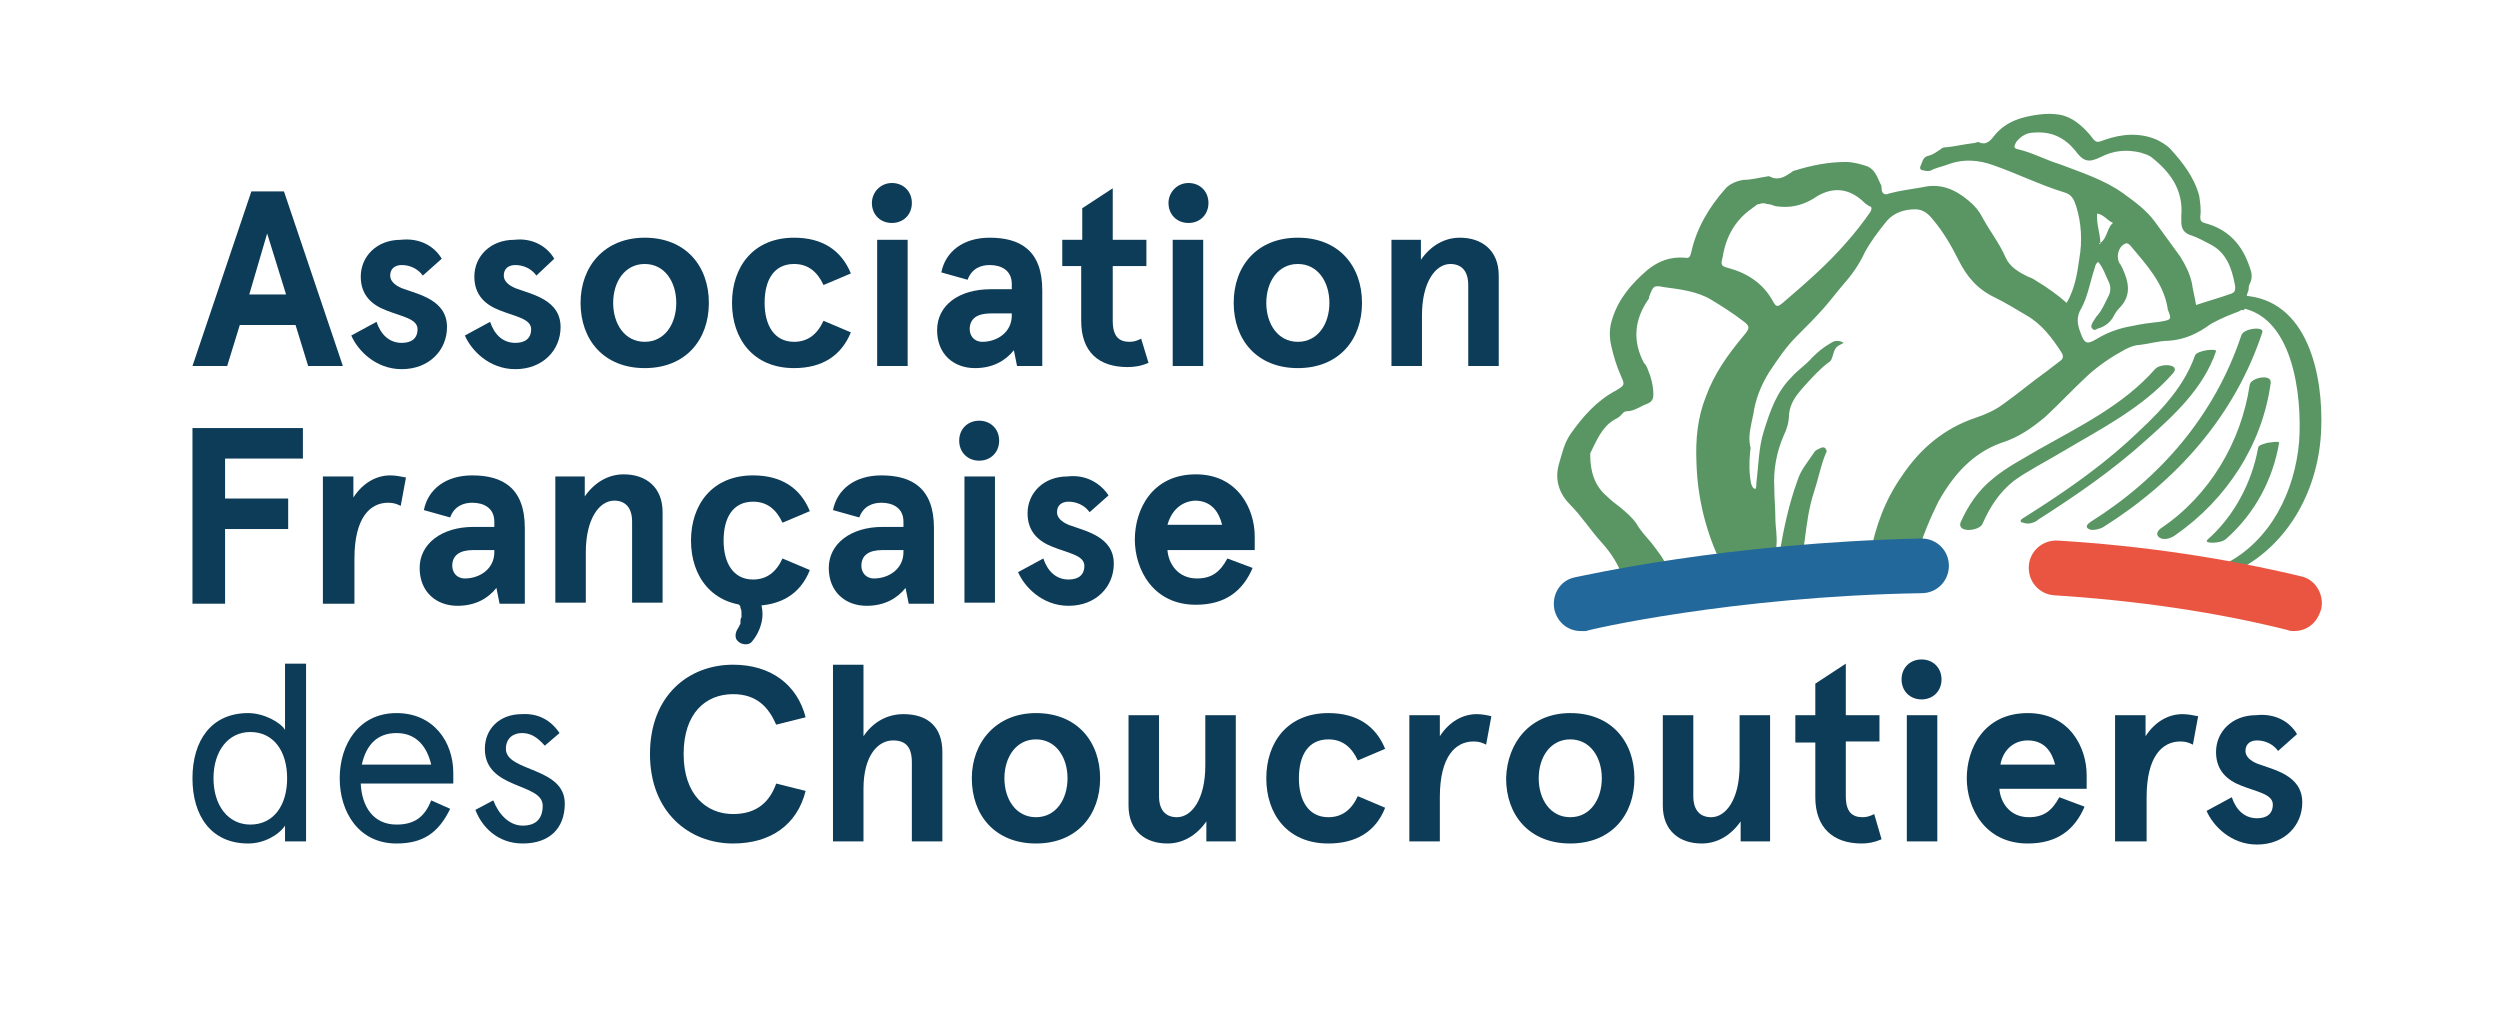 <?xml version="1.0" encoding="utf-8"?>
<!-- Generator: Adobe Illustrator 28.2.0, SVG Export Plug-In . SVG Version: 6.00 Build 0)  -->
<svg version="1.1" id="Calque_1" xmlns="http://www.w3.org/2000/svg" xmlns:xlink="http://www.w3.org/1999/xlink" x="0px" y="0px"
	 viewBox="0 0 237.7 97.4" style="enable-background:new 0 0 237.7 97.4;" xml:space="preserve">
<style type="text/css">
	.st0{fill:#0D3C58;}
	.st1{fill:#599663;}
	.st2{fill-rule:evenodd;clip-rule:evenodd;fill:#599663;}
	.st3{fill:#EA5541;}
	.st4{fill:#23689B;}
</style>
<g>
	<path class="st0" d="M28.1,30.9h-5.3l-1.2,3.9h-3.3l5.6-16.6H27l5.6,16.6h-3.3L28.1,30.9z M23.7,28h3.5l-1.8-5.8L23.7,28z"/>
	<path class="st0" d="M42,24.6l-1.8,1.6c-0.5-0.7-1.3-1-2-1c-0.6,0-1.1,0.3-1.1,1c0,0.5,0.4,0.9,1.1,1.2c1.6,0.6,4.3,1.1,4.3,3.7
		c0,2.2-1.7,4-4.3,4c-2.5,0-4.2-1.8-4.8-3.2l2.4-1.3c0.4,1.2,1.2,2,2.4,2c0.9,0,1.5-0.4,1.5-1.3c0-1-1.5-1.2-3-1.8
		c-1.3-0.5-2.4-1.4-2.4-3.2c0-1.9,1.5-3.5,3.8-3.5C39.9,22.6,41.3,23.4,42,24.6z"/>
	<path class="st0" d="M52.7,24.6L51,26.2c-0.5-0.7-1.3-1-2-1c-0.6,0-1.1,0.3-1.1,1c0,0.5,0.4,0.9,1.1,1.2c1.6,0.6,4.3,1.1,4.3,3.7
		c0,2.2-1.7,4-4.3,4c-2.5,0-4.2-1.8-4.8-3.2l2.4-1.3c0.4,1.2,1.2,2,2.4,2c0.9,0,1.5-0.4,1.5-1.3c0-1-1.5-1.2-3-1.8
		c-1.3-0.5-2.4-1.4-2.4-3.2c0-1.9,1.5-3.5,3.8-3.5C50.6,22.6,52,23.4,52.7,24.6z"/>
	<path class="st0" d="M61.3,22.6c3.9,0,6.1,2.7,6.1,6.2c0,3.5-2.2,6.2-6.1,6.2c-3.9,0-6.1-2.7-6.1-6.2
		C55.2,25.3,57.5,22.6,61.3,22.6z M61.3,32.5c1.9,0,3-1.7,3-3.7c0-2-1.1-3.7-3-3.7c-1.9,0-3,1.7-3,3.7
		C58.3,30.8,59.4,32.5,61.3,32.5z"/>
	<path class="st0" d="M80.9,31.6C80,33.8,78.2,35,75.5,35c-3.9,0-5.9-2.8-5.9-6.2c0-3.4,2-6.2,5.9-6.2c2.7,0,4.5,1.2,5.4,3.4
		l-2.6,1.1c-0.6-1.3-1.5-2-2.8-2c-1.9,0-2.8,1.5-2.8,3.7c0,2.1,0.9,3.7,2.8,3.7c1.3,0,2.2-0.7,2.8-2L80.9,31.6z"/>
	<path class="st0" d="M84.8,17.4c1.1,0,1.9,0.8,1.9,1.9c0,1.1-0.8,1.9-1.9,1.9c-1.1,0-1.9-0.8-1.9-1.9
		C82.9,18.3,83.7,17.4,84.8,17.4z M86.3,22.8v12h-2.9v-12H86.3z"/>
	<path class="st0" d="M89.5,25.9c0.4-2,2.1-3.3,4.6-3.3c2.9,0,5,1.2,5,5v7.2h-2.4l-0.3-1.5c-0.8,1-2,1.7-3.7,1.7
		c-2,0-3.6-1.3-3.6-3.6c0-2.4,2.1-3.9,5.1-3.9h2v-0.5c0-1.3-1-1.8-2.1-1.8c-0.8,0-1.7,0.3-2.1,1.4L89.5,25.9z M93.4,32.5
		c1.4,0,2.8-0.9,2.8-2.5v-0.2h-2c-1.3,0-2,0.5-2,1.5C92.2,31.9,92.6,32.5,93.4,32.5z"/>
	<path class="st0" d="M109.2,34.5c-0.7,0.3-1.3,0.4-2,0.4c-2.7,0-4.4-1.4-4.4-4.4v-5.2H101v-2.5h1.9v-3l2.9-1.9v4.9h3.2v2.5h-3.2
		v5.2c0,1.5,0.6,2,1.6,2c0.4,0,0.7-0.1,1.1-0.3L109.2,34.5z"/>
	<path class="st0" d="M113,17.4c1.1,0,1.9,0.8,1.9,1.9c0,1.1-0.8,1.9-1.9,1.9c-1.1,0-1.9-0.8-1.9-1.9
		C111.1,18.3,111.9,17.4,113,17.4z M114.4,22.8v12h-2.9v-12H114.4z"/>
	<path class="st0" d="M123.4,22.6c3.9,0,6.1,2.7,6.1,6.2c0,3.5-2.2,6.2-6.1,6.2c-3.9,0-6.1-2.7-6.1-6.2
		C117.3,25.3,119.5,22.6,123.4,22.6z M123.4,32.5c1.9,0,3-1.7,3-3.7c0-2-1.1-3.7-3-3.7c-1.9,0-3,1.7-3,3.7
		C120.4,30.8,121.5,32.5,123.4,32.5z"/>
	<path class="st0" d="M135.1,22.8v1.9c0.9-1.3,2.2-2.1,3.7-2.1c2.1,0,3.7,1.2,3.7,3.6v8.6h-2.9v-7.7c0-1.4-0.7-2-1.7-2
		c-1.4,0-2.7,1.7-2.7,4.9v4.8h-2.9v-12H135.1z"/>
	<path class="st0" d="M28.8,40.7v2.9h-7.4v3.8h6v2.9h-6v7.1h-3.1V40.7H28.8z"/>
	<path class="st0" d="M30.7,57.3v-12h2.9v2c0.9-1.4,2.2-2.1,3.5-2.1c0.5,0,1,0.1,1.5,0.2l-0.5,2.7c-0.4-0.2-0.7-0.3-1.2-0.3
		c-1.7,0-3.2,1.4-3.2,5.3v4.3H30.7z"/>
	<path class="st0" d="M40.3,48.5c0.4-2,2.1-3.3,4.6-3.3c2.9,0,5,1.2,5,5v7.2h-2.4l-0.3-1.5c-0.8,1-2,1.7-3.7,1.7
		c-2,0-3.6-1.3-3.6-3.6s2.1-3.9,5.1-3.9h2v-0.5c0-1.3-1-1.8-2.1-1.8c-0.8,0-1.7,0.3-2.1,1.4L40.3,48.5z M44.2,55
		c1.4,0,2.8-0.9,2.8-2.5v-0.2h-2c-1.3,0-2,0.5-2,1.5C43,54.4,43.4,55,44.2,55z"/>
	<path class="st0" d="M55.6,45.3v1.9c0.9-1.3,2.2-2.1,3.7-2.1c2.1,0,3.7,1.2,3.7,3.6v8.6h-2.9v-7.7c0-1.4-0.7-2-1.7-2
		c-1.4,0-2.7,1.7-2.7,4.9v4.8h-2.9v-12H55.6z"/>
	<path class="st0" d="M79.2,48.5c0.4-2,2.1-3.3,4.6-3.3c2.9,0,5,1.2,5,5v7.2h-2.4l-0.3-1.5c-0.8,1-2,1.7-3.7,1.7
		c-2,0-3.6-1.3-3.6-3.6s2.1-3.9,5.1-3.9h2v-0.5c0-1.3-1-1.8-2.1-1.8c-0.8,0-1.7,0.3-2.1,1.4L79.2,48.5z M83.1,55
		c1.4,0,2.8-0.9,2.8-2.5v-0.2h-2c-1.3,0-2,0.5-2,1.5C81.9,54.4,82.3,55,83.1,55z"/>
	<path class="st0" d="M93.1,40c1.1,0,1.9,0.8,1.9,1.9c0,1.1-0.8,1.9-1.9,1.9c-1.1,0-1.9-0.8-1.9-1.9C91.2,40.8,92,40,93.1,40z
		 M94.6,45.3v12h-2.9v-12H94.6z"/>
	<path class="st0" d="M105.4,47.1l-1.8,1.6c-0.5-0.7-1.3-1-2-1c-0.6,0-1.1,0.3-1.1,1c0,0.5,0.4,0.9,1.1,1.2c1.6,0.6,4.3,1.1,4.3,3.7
		c0,2.2-1.7,4-4.3,4c-2.5,0-4.2-1.8-4.8-3.2l2.4-1.3c0.4,1.2,1.2,2,2.4,2c0.9,0,1.5-0.4,1.5-1.3c0-1-1.5-1.2-3-1.8
		c-1.3-0.5-2.4-1.4-2.4-3.2c0-1.9,1.5-3.5,3.8-3.5C103.2,45.1,104.6,45.9,105.4,47.1z"/>
	<path class="st0" d="M119.2,52.3H111c0.1,1.3,1,2.7,2.8,2.7c1.4,0,2.2-0.6,2.9-1.9l2.4,0.9c-0.9,2.1-2.5,3.5-5.4,3.5
		c-4.1,0-5.8-3.4-5.8-6.2c0-2.8,1.6-6.2,5.8-6.2c4,0,5.6,3.3,5.6,5.9V52.3z M111,49.9h5.2c-0.3-1.2-1-2.3-2.6-2.3
		C112.1,47.7,111.3,48.8,111,49.9z"/>
	<path class="st0" d="M23.6,67.8c1.5,0,3.1,0.9,3.5,1.6v-6.3h2V80h-2v-1.5c-0.6,0.9-2,1.7-3.5,1.7c-3.5,0-5.3-2.6-5.3-6.2
		C18.3,70.4,20.1,67.8,23.6,67.8z M23.8,78.4c2.2,0,3.5-1.8,3.5-4.4s-1.3-4.4-3.5-4.4c-2.1,0-3.5,1.8-3.5,4.4S21.7,78.4,23.8,78.4z"
		/>
	<path class="st0" d="M43.1,74.5h-8.8c0.1,2.2,1.2,3.9,3.4,3.9c1.8,0,2.7-0.8,3.3-2.3l1.8,0.8c-1.1,2.3-2.6,3.3-5.1,3.3
		c-3.6,0-5.4-3-5.4-6.2c0-3.2,1.8-6.2,5.4-6.2c3.5,0,5.4,2.7,5.4,5.7V74.5z M34.4,72.7H41c-0.4-1.7-1.4-3-3.3-3
		C35.8,69.7,34.8,70.9,34.4,72.7z"/>
	<path class="st0" d="M53.2,69.7l-1.4,1.2c-0.8-0.9-1.4-1.2-2.2-1.2c-0.8,0-1.5,0.5-1.5,1.5c0,2.2,5.6,1.7,5.6,5.2
		c0,2.4-1.5,3.8-4,3.8c-2.4,0-3.9-1.6-4.5-3.2l1.7-0.9c0.5,1.3,1.5,2.4,2.8,2.4c1.2,0,1.9-0.6,1.9-1.9c0-2.2-5.5-1.5-5.5-5.4
		c0-1.9,1.4-3.3,3.5-3.3C51.2,67.8,52.4,68.5,53.2,69.7z"/>
	<path class="st0" d="M73.8,68.9C73.1,67.3,72,66,69.7,66c-2.6,0-4.7,1.8-4.7,5.7c0,3.9,2.2,5.7,4.7,5.7c2.3,0,3.5-1.2,4.1-2.9
		l2.8,0.7c-0.8,3.2-3.3,5-6.9,5c-4.2,0-7.9-3-7.9-8.5c0-5.6,3.7-8.5,7.9-8.5c3.6,0,6.1,1.9,6.9,5L73.8,68.9z"/>
	<path class="st0" d="M82.1,63.2V70c0.8-1.2,2.1-2.1,3.8-2.1c2.3,0,3.7,1.2,3.7,3.6V80h-2.9v-7.5c0-1.5-0.6-2.1-1.8-2.1
		c-1.4,0-2.8,1.4-2.8,4.6V80h-2.9V63.2H82.1z"/>
	<path class="st0" d="M98.5,67.8c3.9,0,6.1,2.7,6.1,6.2c0,3.5-2.2,6.2-6.1,6.2c-3.9,0-6.1-2.7-6.1-6.2
		C92.4,70.6,94.7,67.8,98.5,67.8z M98.5,77.7c1.9,0,3-1.7,3-3.7c0-2-1.1-3.7-3-3.7c-1.9,0-3,1.7-3,3.7C95.5,76,96.6,77.7,98.5,77.7z
		"/>
	<path class="st0" d="M114.7,80v-1.9c-0.9,1.3-2.2,2.1-3.7,2.1c-2.1,0-3.7-1.2-3.7-3.6V68h2.9v7.7c0,1.4,0.7,2,1.7,2
		c1.4,0,2.7-1.7,2.7-4.9V68h2.9v12H114.7z"/>
	<path class="st0" d="M131.7,76.8c-0.9,2.3-2.8,3.4-5.4,3.4c-3.9,0-5.9-2.8-5.9-6.2c0-3.4,2-6.2,5.9-6.2c2.7,0,4.5,1.2,5.4,3.4
		l-2.6,1.1c-0.6-1.3-1.5-2-2.8-2c-1.9,0-2.8,1.5-2.8,3.7c0,2.1,0.9,3.7,2.8,3.7c1.3,0,2.2-0.7,2.8-2L131.7,76.8z"/>
	<path class="st0" d="M134,80V68h2.9v2c0.9-1.4,2.2-2.1,3.5-2.1c0.5,0,1,0.1,1.4,0.2l-0.5,2.7c-0.4-0.2-0.7-0.3-1.2-0.3
		c-1.7,0-3.2,1.4-3.2,5.3V80H134z"/>
	<path class="st0" d="M149.3,67.8c3.9,0,6.1,2.7,6.1,6.2c0,3.5-2.2,6.2-6.1,6.2c-3.9,0-6.1-2.7-6.1-6.2
		C143.3,70.6,145.5,67.8,149.3,67.8z M149.3,77.7c1.9,0,3-1.7,3-3.7c0-2-1.1-3.7-3-3.7c-1.9,0-3,1.7-3,3.7
		C146.3,76,147.4,77.7,149.3,77.7z"/>
	<path class="st0" d="M165.5,80v-1.9c-0.9,1.3-2.2,2.1-3.7,2.1c-2.1,0-3.7-1.2-3.7-3.6V68h2.9v7.7c0,1.4,0.7,2,1.7,2
		c1.4,0,2.7-1.7,2.7-4.9V68h2.9v12H165.5z"/>
	<path class="st0" d="M178.9,79.8c-0.7,0.3-1.3,0.4-1.9,0.4c-2.7,0-4.4-1.5-4.4-4.4v-5.2h-1.9V68h1.9v-3l2.9-1.9V68h3.2v2.5h-3.2
		v5.2c0,1.5,0.6,2,1.6,2c0.4,0,0.7-0.1,1.1-0.3L178.9,79.8z"/>
	<path class="st0" d="M182.7,62.7c1.1,0,1.9,0.8,1.9,1.9c0,1.1-0.8,1.9-1.9,1.9c-1.1,0-1.9-0.8-1.9-1.9
		C180.8,63.5,181.6,62.7,182.7,62.7z M184.2,68v12h-2.9V68H184.2z"/>
	<path class="st0" d="M198.4,75h-8.3c0.1,1.3,1,2.7,2.8,2.7c1.4,0,2.2-0.6,2.9-1.9l2.4,0.9c-0.9,2.1-2.5,3.5-5.4,3.5
		c-4.1,0-5.8-3.4-5.8-6.2c0-2.8,1.6-6.2,5.8-6.2c4,0,5.6,3.3,5.6,5.9V75z M190.2,72.7h5.2c-0.3-1.2-1-2.3-2.6-2.3
		C191.3,70.4,190.4,71.5,190.2,72.7z"/>
	<path class="st0" d="M201.1,80V68h2.9v2c0.9-1.4,2.2-2.1,3.5-2.1c0.5,0,1,0.1,1.5,0.2l-0.5,2.7c-0.4-0.2-0.7-0.3-1.2-0.3
		c-1.7,0-3.2,1.4-3.2,5.3V80H201.1z"/>
	<path class="st0" d="M218.4,69.8l-1.8,1.6c-0.5-0.7-1.3-1-2-1c-0.6,0-1.1,0.3-1.1,1c0,0.5,0.4,0.9,1.1,1.2c1.6,0.6,4.3,1.1,4.3,3.7
		c0,2.2-1.7,4-4.3,4c-2.5,0-4.2-1.8-4.8-3.2l2.4-1.3c0.4,1.2,1.2,2,2.4,2c0.9,0,1.5-0.4,1.5-1.3c0-1-1.5-1.2-3-1.8
		c-1.3-0.5-2.4-1.4-2.4-3.2c0-1.9,1.5-3.5,3.8-3.5C216.3,67.8,217.7,68.6,218.4,69.8z"/>
	<path class="st0" d="M77,54.2c-0.9,2.3-2.8,3.4-5.4,3.4c-3.9,0-5.9-2.8-5.9-6.2c0-3.4,2-6.2,5.9-6.2c2.7,0,4.5,1.2,5.4,3.4
		l-2.6,1.1c-0.6-1.3-1.5-2-2.8-2c-1.9,0-2.8,1.5-2.8,3.7c0,2.1,0.9,3.7,2.8,3.7c1.3,0,2.2-0.7,2.8-2L77,54.2z"/>
	<g>
		<path class="st0" d="M70.1,57.2C70.1,57.2,70.2,57.2,70.1,57.2C70,57.1,70.1,57.1,70.1,57.2c0.1,0.1,0.1,0.2,0.2,0.3
			c0,0.1,0.1,0.1,0.1,0.2c0.1,0.2-0.1-0.2,0,0c0,0,0,0.1,0,0.1c0.1,0.2,0.1,0.3,0.1,0.5c0,0,0,0.2,0,0c0-0.2,0,0,0,0
			c0,0.1,0,0.2,0,0.2c0,0.1,0,0.1,0,0.2c0,0,0,0.1,0,0.1c0,0.1,0-0.1,0-0.1c-0.1,0.1-0.1,0.3-0.1,0.5c0,0,0,0.1,0,0.1
			c-0.1,0.2,0.1-0.2,0,0c0,0.1-0.1,0.1-0.1,0.2c0,0.1-0.1,0.1-0.1,0.2c0,0-0.1,0.2,0,0c0.1-0.1,0,0,0,0c-0.3,0.4-0.4,1,0,1.3
			c0.3,0.3,1,0.4,1.3,0c0.6-0.7,1-1.7,1-2.6c0-1-0.4-1.9-1-2.6c-0.3-0.4-1-0.4-1.3,0C69.8,56.2,69.8,56.8,70.1,57.2L70.1,57.2z"/>
	</g>
</g>
<g>
	<g>
		<g>
			<path class="st1" d="M212.8,54.2c5-2.6,7.7-7.9,7.9-13.4c0.2-5-1.2-12.4-7.5-12.7c-0.8,0-2.2,1.1-0.8,1.1
				c5.7,0.3,6.5,8.6,6.2,12.8c-0.4,4.7-2.7,9.4-7,11.6c-0.4,0.2-0.5,0.5-0.2,0.8C211.7,54.7,212.5,54.3,212.8,54.2L212.8,54.2z"/>
		</g>
		<path class="st2" d="M212.9,29.6c0,0,0.2-0.2,0.4-0.1c0.2,0,0.1-0.6,0.1-0.6s0.2-0.2,0.2-0.7c0.1-0.5,0.2-0.5,0.2-0.7c0,0,0,0,0,0
			c0-0.1,0-0.3,0.1-0.5c0.3-0.6,0.2-1.1,0-1.6c-0.7-2.1-2-3.6-4.3-4.2c-0.3-0.1-0.4-0.2-0.4-0.6c0.1-0.6,0-1.3-0.1-2
			c-0.5-1.8-1.6-3.2-2.8-4.5c-0.3-0.3-0.8-0.6-1.2-0.8c-1.6-0.7-3.3-0.6-5,0c-0.8,0.3-0.8,0.3-1.4-0.5c-0.8-0.9-1.7-1.7-2.9-1.9
			c-0.6-0.1-1.3-0.1-2,0c-1.5,0.2-3,0.6-4.1,1.9c-0.4,0.5-0.8,1.1-1.6,0.7c-0.1,0-0.3,0.1-0.4,0.1c-0.9,0.1-1.7,0.3-2.6,0.4
			c-0.2,0-0.4,0-0.6,0.2c-0.3,0.2-0.7,0.5-1.1,0.6c-0.6,0.1-0.6,0.6-0.8,1c-0.1,0.2,0,0.4,0.3,0.4c0.3,0.1,0.6,0.1,0.9-0.1
			c0.5-0.2,1-0.3,1.5-0.5c1.4-0.5,2.8-0.4,4.2,0.1c2.3,0.8,4.5,1.9,6.8,2.6c0.7,0.2,0.9,0.7,1.1,1.3c0.5,1.6,0.6,3.3,0.3,5
			c-0.2,1.4-0.4,2.8-1.2,4.2c-0.9-0.8-1.9-1.5-2.9-2.1c-0.3-0.2-0.5-0.3-0.8-0.4c-0.8-0.4-1.7-0.9-2.1-1.8c-0.6-1.4-1.5-2.5-2.2-3.8
			c-0.3-0.6-0.7-1.1-1.3-1.6c-1.3-1.1-2.7-1.7-4.4-1.3c-1.1,0.2-2.1,0.3-3.2,0.6c-0.4,0.2-0.7,0-0.7-0.5c0-0.1,0-0.3-0.1-0.4
			c-0.3-0.6-0.5-1.4-1.3-1.7c-0.6-0.2-1.3-0.4-2-0.4c-1.6,0-3.2,0.3-4.8,0.8c-0.1,0-0.3,0.1-0.4,0.2c-0.6,0.4-1.2,0.8-2,0.4
			c-0.1-0.1-0.3,0-0.4,0c-0.7,0.1-1.4,0.3-2.1,0.3c-0.7,0.1-1.4,0.4-1.8,0.9c-1.5,1.7-2.7,3.7-3.2,6c-0.1,0.4-0.2,0.6-0.6,0.5
			c-1.4-0.1-2.5,0.3-3.6,1.2c-1.5,1.3-2.7,2.7-3.3,4.6c-0.3,0.9-0.3,1.7-0.1,2.6c0.2,0.9,0.5,1.9,0.9,2.8c0.4,0.9,0.4,0.9-0.4,1.4
			c-1.9,1-3.2,2.5-4.4,4.2c-0.6,0.9-0.8,1.9-1.1,2.9c-0.4,1.5,0.1,2.8,1.1,3.8c1.1,1.1,1.9,2.4,3,3.6c0.9,1,1.6,2.1,2,3.3
			c1.3-0.2,2.7-0.5,4.3-0.7c-0.3-1-1-1.8-1.6-2.6c-0.5-0.6-1-1.1-1.4-1.8c-0.4-0.6-1-1.1-1.6-1.6c-0.4-0.3-0.8-0.6-1.2-1
			c-1.2-1-1.6-2.4-1.6-3.9c0-0.1,0-0.1,0-0.2c0.6-1.2,1.1-2.5,2.3-3.2c0.2-0.1,0.4-0.2,0.6-0.4c0.2-0.2,0.3-0.4,0.6-0.4
			c0.7,0,1.3-0.5,1.9-0.7c0.5-0.2,0.6-0.5,0.6-0.9c0-0.8-0.2-1.6-0.5-2.3c-0.1-0.3-0.2-0.5-0.4-0.7c-1.1-2.1-0.9-4.1,0.4-6
			c0.1-0.1,0.1-0.2,0.1-0.3c0.4-1,0.4-1.1,1.4-0.9c1.5,0.2,3.2,0.4,4.5,1.2c1,0.6,2.1,1.3,3,2c0.7,0.5,0.7,0.7,0.1,1.4
			c-1.5,1.8-2.8,3.6-3.6,5.8c-0.8,2-1,4.1-0.9,6.3c0.1,3.4,0.9,6.6,2.4,9.7c2.4-0.3,5-0.5,7.8-0.7c0-0.6,0-1.2,0.1-1.7
			c0.2-1.6,0.4-3.1,0.9-4.6c0.4-1.2,0.6-2.4,1.1-3.6c0.1-0.1,0.1-0.3,0-0.4c-0.1-0.2-0.3-0.2-0.5-0.1c-0.2,0.1-0.5,0.2-0.6,0.4
			c-0.6,0.9-1.3,1.7-1.6,2.7c-0.8,2.2-1.3,4.5-1.7,6.9c-0.3-0.2-0.3-0.5-0.3-0.7c0.1-0.9-0.1-1.8-0.1-2.7c0-0.9-0.1-1.9-0.1-2.8
			c-0.1-1.7,0.2-3.4,0.9-5c0.3-0.6,0.5-1.3,0.5-2c0.1-1,0.6-1.7,1.2-2.4c0.8-0.9,1.6-1.8,2.5-2.5c0.2-0.1,0.3-0.2,0.4-0.5
			c0.3-1,0.3-1,1.1-1.4c-0.5-0.3-0.9-0.2-1.2,0c-0.7,0.4-1.2,0.8-1.8,1.4c-0.6,0.7-1.4,1.2-2,1.9c-1.4,1.4-2,3.2-2.6,5.1
			c-0.5,1.6-0.5,3.3-0.7,4.9c0,0.2,0,0.4-0.1,0.6c-0.3-0.1-0.3-0.3-0.4-0.5c-0.2-1-0.2-2-0.1-3c0-0.2,0.1-0.4,0-0.6
			c-0.2-1,0.1-2,0.3-3c0.2-1.4,0.7-2.7,1.5-4c0.8-1.2,1.6-2.4,2.6-3.4c0.9-0.9,1.8-1.8,2.6-2.7c0.7-0.8,1.3-1.6,1.9-2.3
			c0.8-0.9,1.5-1.9,2-3c0.6-1.1,1.3-2,2.1-3c0.7-0.8,1.7-1.1,2.7-1.1c0.8,0,1.3,0.5,1.7,1c1,1.2,1.7,2.4,2.4,3.8
			c0.8,1.6,1.8,2.8,3.5,3.6c1,0.5,2,1.1,3,1.7c1.4,0.8,2.4,2.1,3.3,3.5c0.2,0.3,0.2,0.6-0.1,0.8c-0.4,0.3-0.9,0.7-1.3,1
			c-1.4,1-2.7,2.1-4.1,3.1c-0.8,0.6-1.7,1-2.6,1.3c-3,1-5.3,2.9-7.1,5.6c-1.6,2.3-2.5,4.8-3,7.5c1.5,0,3-0.1,4.5-0.1
			c0.5-1.7,1.2-3.4,2-5c1.4-2.5,3.2-4.6,6-5.6c1.6-0.5,2.9-1.4,4.2-2.5c1.4-1.3,2.6-2.6,4-3.9c1.1-1,2.3-1.8,3.6-2.5
			c0.4-0.2,0.9-0.4,1.3-0.4c0.9-0.1,1.9-0.4,2.8-0.4c1.5-0.1,2.8-0.7,4-1.6C211.3,30.2,212.1,29.9,212.9,29.6L212.9,29.6z
			 M177.8,20.2c-0.7,1-1.4,1.9-2.2,2.8c-1.8,2.1-4,4-6.1,5.8c-0.5,0.4-0.6,0.4-0.9-0.1c-0.9-1.7-2.4-2.7-4.2-3.2
			c-0.8-0.2-0.8-0.3-0.6-1.1c0.3-1.9,1.2-3.5,2.8-4.6c0.1-0.1,0.3-0.2,0.4-0.3c0.1-0.1,0.2-0.1,0.3-0.1c0.2-0.1,0.5-0.1,0.7,0
			c0.3,0,0.5,0.1,0.8,0.2c1.3,0.2,2.4,0,3.6-0.7c1.7-1.2,3.4-1.1,4.9,0.4c0.1,0.1,0.3,0.2,0.4,0.3C178,19.6,178,19.9,177.8,20.2z
			 M205.3,30.6c-0.9,0.1-1.7,0.2-2.6,0.4c-1.2,0.2-2.3,0.6-3.3,1.2c-1,0.6-1.2,0.5-1.6-0.6c-0.3-0.8-0.4-1.5,0.1-2.3
			c0.6-1.1,0.8-2.4,1.2-3.6c0.1-0.3,0.1-0.6,0.4-0.8c0.5,0.6,0.7,1.3,1,1.9c0.2,0.4,0.2,0.9,0,1.3c-0.3,0.6-0.6,1.3-1,1.8
			c-0.2,0.2-0.3,0.4-0.5,0.7c-0.1,0.2-0.3,0.5,0,0.7c0.2,0.2,0.4-0.1,0.6-0.1c0.6-0.2,1.1-0.6,1.4-1.2c0.1-0.2,0.3-0.5,0.5-0.7
			c1.2-1.2,0.9-2.5,0.3-3.8c-0.1-0.2-0.2-0.4-0.3-0.5c-0.3-0.6-0.1-1.5,0.5-1.8c0.3-0.2,0.5,0.1,0.6,0.2c1.5,1.8,3.1,3.5,3.5,5.9
			c0,0,0,0.1,0,0.1C206.5,30.4,206.5,30.4,205.3,30.6z M199.7,23.1C199.6,23.1,199.6,23.1,199.7,23.1c0,0.1,0,0.1,0,0.1
			C199.5,23.2,199.6,23.1,199.7,23.1C199.6,23.1,199.6,23.1,199.7,23.1C199.6,23,199.6,23,199.7,23.1c0-0.9-0.4-1.8-0.3-2.8
			c0.6,0.1,0.9,0.6,1.5,0.9C200.3,21.7,200.4,22.6,199.7,23.1C199.7,23,199.7,23,199.7,23.1z M212.2,27.9c-1.1,0.4-2.2,0.7-3.4,1.1
			c-0.1-0.7-0.3-1.4-0.4-2.1c-0.2-0.9-0.6-1.7-1.1-2.5c-0.8-1.1-1.6-2.2-2.4-3.3c-0.8-1.1-1.9-1.9-3-2.7c-1.8-1.3-4-2-6.1-2.8
			c-1.3-0.4-2.6-1.1-3.9-1.4c-0.5-0.1-0.4-0.3-0.2-0.7c0.5-0.6,1-0.9,1.8-0.9c1.6-0.1,2.8,0.5,3.8,1.7c0.8,1.1,1.3,1.2,2.5,0.6
			c1.2-0.6,2.4-0.7,3.7-0.4c0.3,0.1,0.7,0.2,1,0.4c1.8,1.4,3.1,3.1,2.9,5.6c0,0.2,0,0.4,0,0.6c0,0.7,0.3,1.1,1,1.3
			c0.6,0.2,1.1,0.5,1.7,0.8c1.6,0.8,2.1,2.3,2.4,3.9C212.6,27.7,212.4,27.8,212.2,27.9z"/>
		<g>
			<path class="st1" d="M188.5,49.8c0.7-1.6,1.6-3,3-4.1c1.4-1,3-1.8,4.5-2.7c3.7-2.2,7.7-4.2,10.6-7.5c0.8-0.9-1.2-1-1.7-0.4
				c-3,3.4-7.1,5.4-11,7.6c-1.5,0.9-3.1,1.7-4.4,2.8c-1.4,1.1-2.4,2.6-3.1,4.2C186.1,50.7,188.2,50.5,188.5,49.8L188.5,49.8z"/>
		</g>
		<g>
			<path class="st1" d="M193.8,49.4c3.6-2.3,7.1-4.7,10.3-7.6c2.7-2.4,5.4-4.9,6.6-8.4c0.1-0.3-1.8-0.1-2,0.4
				c-1.2,3.4-3.8,5.8-6.4,8.2c-3.1,2.8-6.5,5.1-10,7.3c-0.3,0.2-0.2,0.4,0.1,0.4C192.8,49.9,193.5,49.7,193.8,49.4L193.8,49.4z"/>
		</g>
		<g>
			<path class="st1" d="M200,50.1c7-4.4,12.5-10.6,15.1-18.5c0.2-0.6-1.8-0.4-2,0.3c-2.5,7.5-7.6,13.5-14.3,17.7
				c-0.3,0.2-0.6,0.5-0.2,0.7C198.9,50.5,199.7,50.3,200,50.1L200,50.1z"/>
		</g>
		<g>
			<path class="st1" d="M206.8,50.9c4.9-3.4,8.3-8.6,9.1-14.5c0.1-0.9-1.9-0.5-2,0.2c-0.8,5.4-3.8,10.5-8.4,13.6
				c-0.3,0.2-0.6,0.6-0.2,0.9C205.7,51.4,206.4,51.2,206.8,50.9L206.8,50.9z"/>
		</g>
		<g>
			<path class="st1" d="M211.7,51.2c2.7-2.4,4.4-5.6,5-9.1c0-0.2-1,0-1.1,0c-0.3,0.1-0.9,0.2-0.9,0.5c-0.6,3.3-2.3,6.5-4.8,8.7
				c-0.3,0.3,0.3,0.3,0.5,0.3C210.8,51.6,211.4,51.5,211.7,51.2L211.7,51.2z"/>
		</g>
	</g>
	<g>
		<path class="st3" d="M218.1,60c-0.2,0-0.4,0-0.6-0.1c-6.8-1.7-14.3-2.8-22.2-3.3c-1.4-0.1-2.5-1.3-2.4-2.8
			c0.1-1.4,1.3-2.5,2.8-2.4c8.2,0.5,16,1.7,23.1,3.4c1.4,0.3,2.2,1.8,1.9,3.1C220.3,59.3,219.3,60,218.1,60z"/>
	</g>
	<g>
		<path class="st4" d="M150.3,60c-1.2,0-2.2-0.8-2.5-2c-0.3-1.4,0.5-2.8,1.9-3.1c0.6-0.1,14.4-3.3,33-3.7c1.4,0,2.6,1.1,2.6,2.6
			c0,1.4-1.1,2.6-2.6,2.6c-18,0.3-31.8,3.5-31.9,3.6C150.7,60,150.5,60,150.3,60z"/>
	</g>
</g>
</svg>
